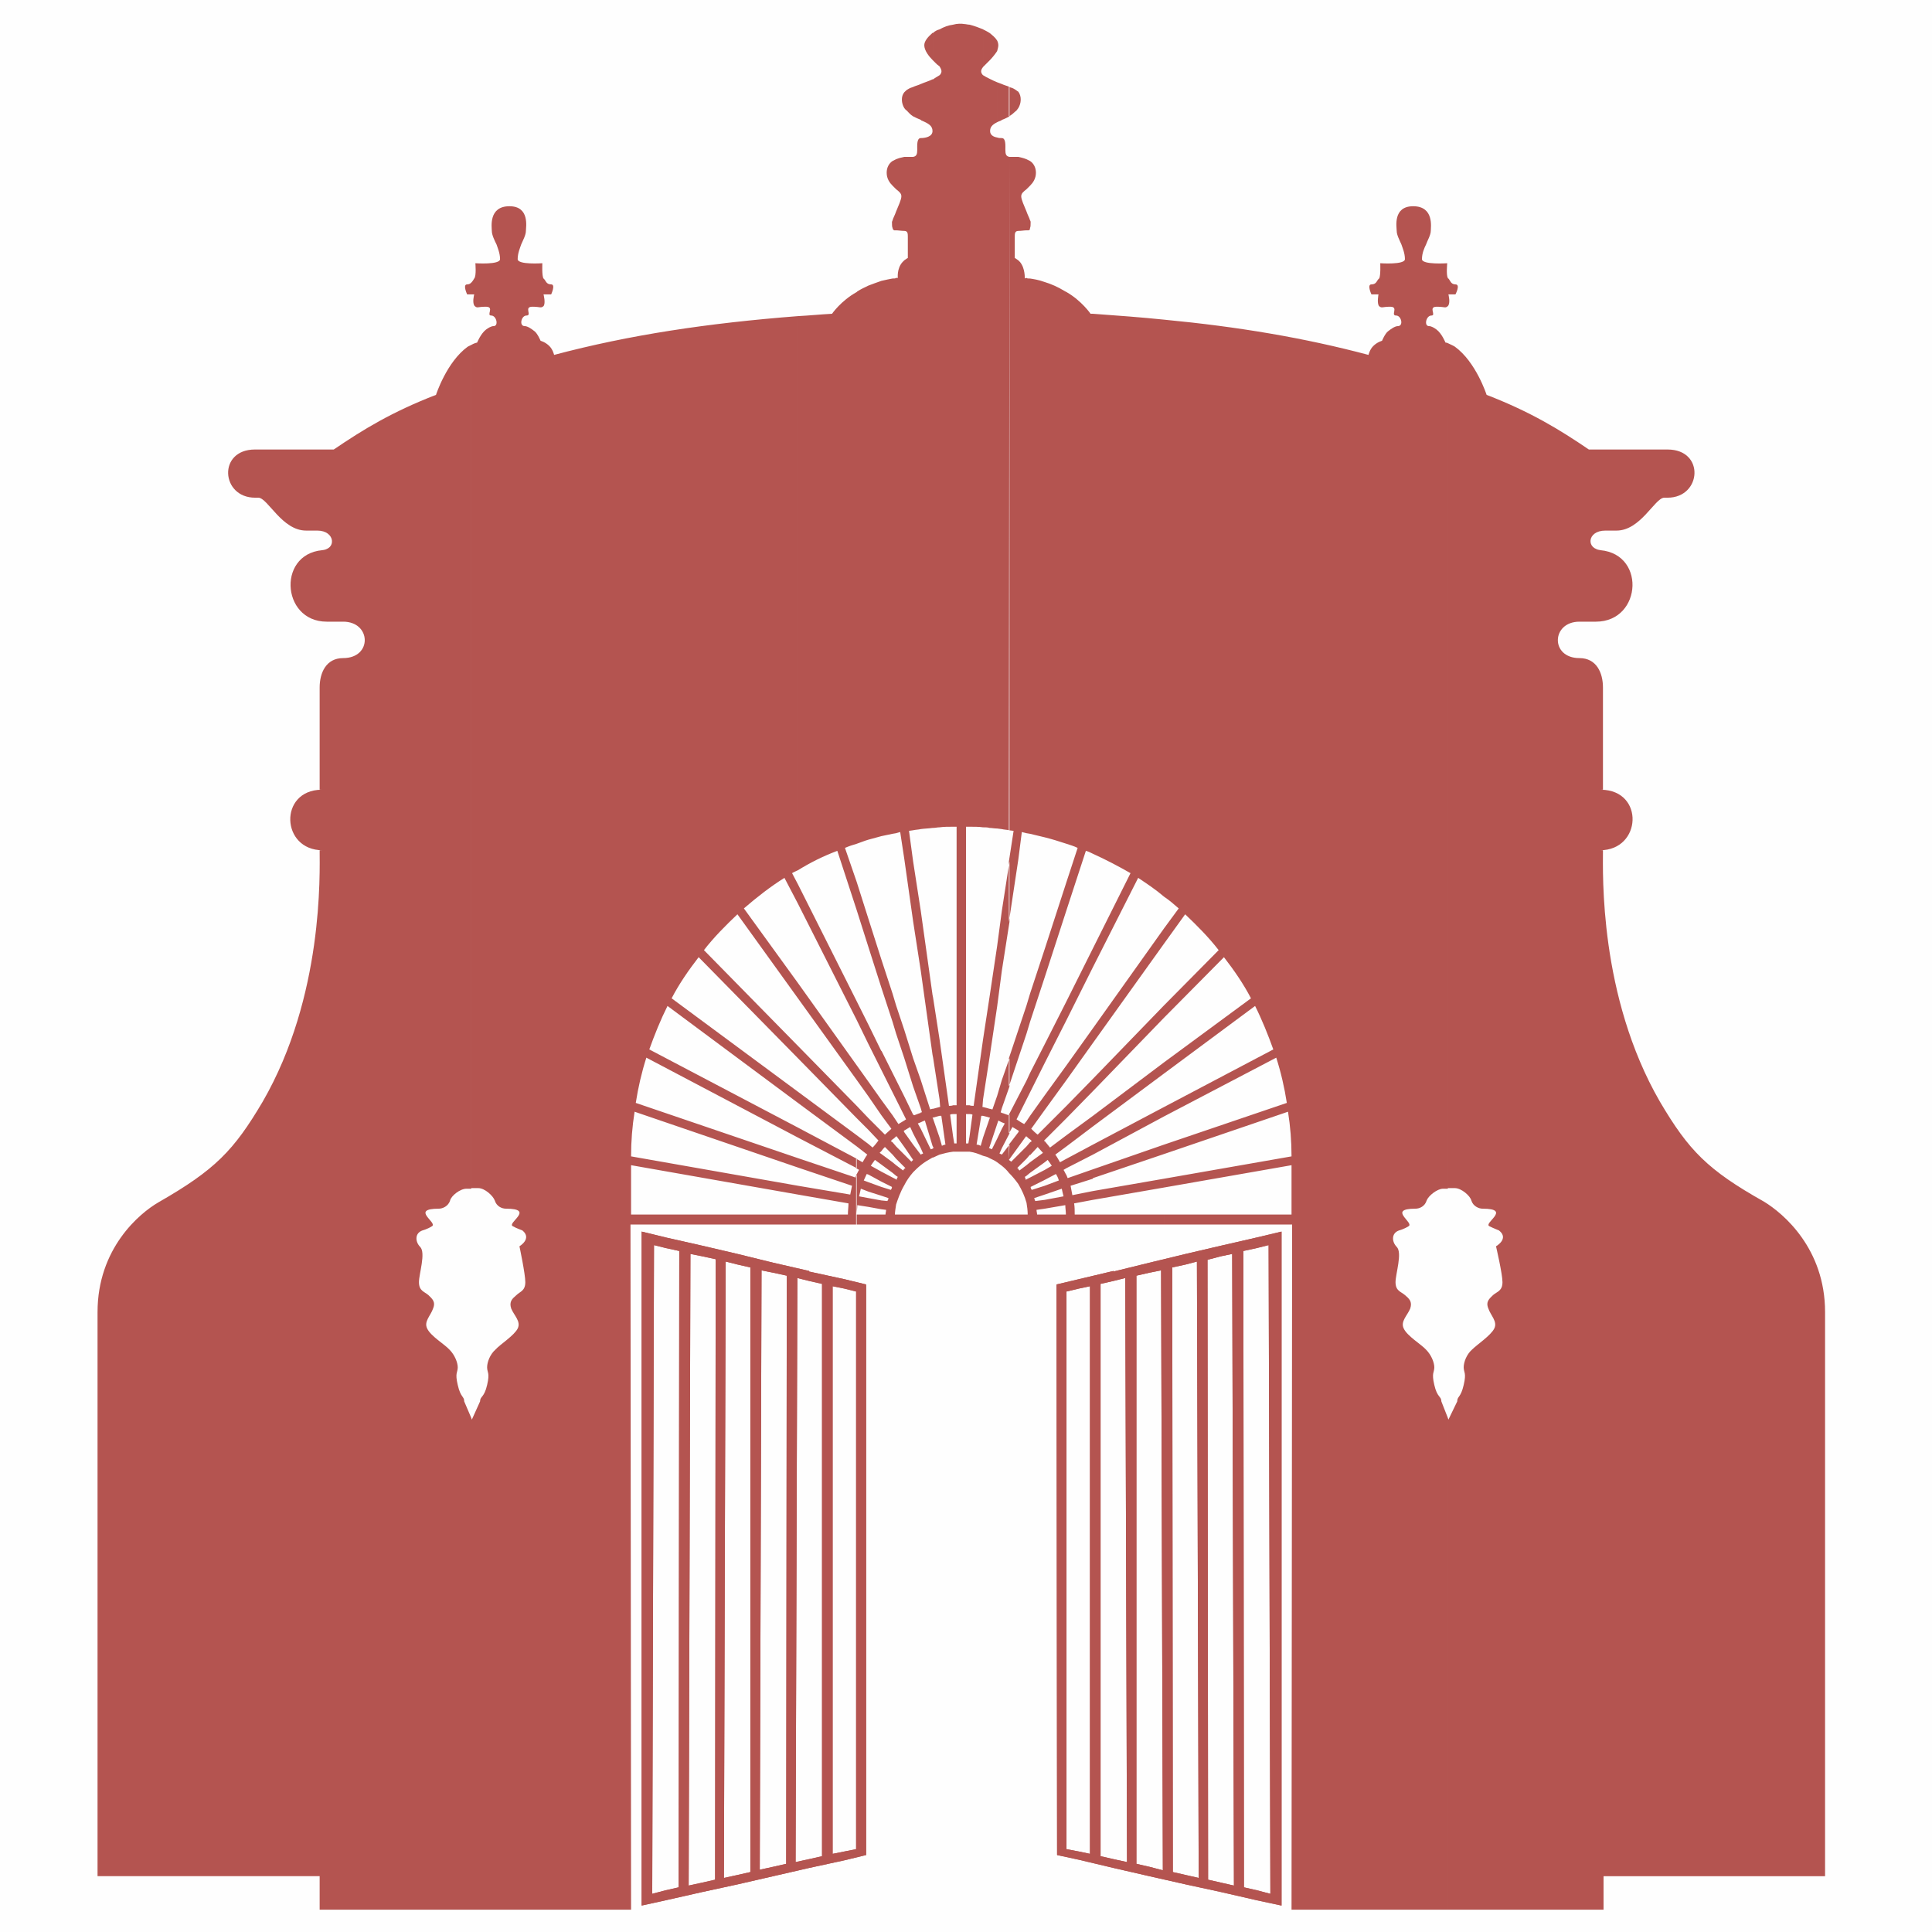 <?xml version="1.0" encoding="UTF-8"?>
<!DOCTYPE svg PUBLIC "-//W3C//DTD SVG 1.1//EN" "http://www.w3.org/Graphics/SVG/1.1/DTD/svg11.dtd">
<!-- Creator: CorelDRAW 2018 (64 Bit) -->
<svg xmlns="http://www.w3.org/2000/svg" xml:space="preserve" width="200px" height="200px" version="1.1" style="shape-rendering:geometricPrecision; text-rendering:geometricPrecision; image-rendering:optimizeQuality; fill-rule:evenodd; clip-rule:evenodd"
viewBox="0 0 32.88 32.88"
 xmlns:xlink="http://www.w3.org/1999/xlink">
 <defs>
  <style type="text/css">
   <![CDATA[
    .fil0 {fill:#FEFEFE}
    .fil1 {fill:#B45450}
   ]]>
  </style>
 </defs>
 <g id="Capa_x0020_1">
  <rect class="fil0" width="32.88" height="32.88"/>
  <g id="_2354932911856">
   <g>
    <path id="XMLID_282_" class="fil1" d="M24.64 32.5l0 -8.37 0.01 0.03 0.15 -0.31c0,-0.09 0.06,-0.06 0.11,-0.28 0.05,-0.21 0,-0.21 0,-0.3 0,-0.09 0.05,-0.22 0.14,-0.3 0.09,-0.09 0.32,-0.24 0.38,-0.36 0.06,-0.12 -0.06,-0.22 -0.1,-0.34 -0.05,-0.12 0.02,-0.17 0.08,-0.23 0.07,-0.06 0.16,-0.07 0.16,-0.22 0,-0.14 -0.11,-0.61 -0.11,-0.61 0,0 0.23,-0.13 0.05,-0.27 0,0 -0.1,-0.04 -0.16,-0.07 -0.12,-0.05 0.39,-0.3 -0.12,-0.3 -0.06,0 -0.16,-0.04 -0.19,-0.14 -0.02,-0.08 -0.17,-0.21 -0.28,-0.21l-0.12 0 0 -14.38c0.04,0.02 0.09,0.04 0.12,0.06 0.36,0.26 0.54,0.82 0.54,0.82 0.75,0.29 1.24,0.59 1.74,0.93l1.34 0c0.64,0 0.58,0.82 0,0.82l-0.06 0c0.06,0 0.03,0 0,0 0,0 0,0 0,0 -0.13,0 -0.06,0 0,0 -0.16,0.01 -0.4,0.56 -0.81,0.56l-0.06 0 -0.02 0 -0.11 0c-0.32,0 -0.33,0.33 -0.06,0.33l-0.1 0c0.86,0 0.8,1.22 0,1.22l-0.28 0c-0.48,0 -0.5,0.62 0,0.62 0.29,0 0.4,0.25 0.4,0.5l0 1.74 -0.03 0c0.74,0.01 0.69,1.03 -0.02,1.03l0.05 0c0,0.39 -0.07,2.48 0.97,4.28 0.49,0.83 0.81,1.16 1.77,1.7 0.33,0.2 1.04,0.8 1.04,1.88l0 9.6 -3.77 0 0 0.57 -2.65 0 0 0zm0 -27.29l0 -0.48c0,0 0,0.01 0.01,0.01 0.03,0.03 0.04,0.1 0.12,0.1 0.09,0 0,0.17 0,0.17l-0.12 0c0,0 0.04,0.15 -0.01,0.2l0 0zm0 -0.48l0 0.48 0 0c-0.05,0.04 -0.04,0.01 -0.19,0.01 -0.15,0 0,0.15 -0.09,0.15 -0.09,0 -0.13,0.18 -0.04,0.18 0.04,0 0.09,0.03 0.13,0.06 0.09,0.07 0.15,0.22 0.15,0.22 0,0 0.02,0 0.04,0.01l0 14.39 -0.08 0c-0.1,0 -0.25,0.12 -0.28,0.2 -0.03,0.1 -0.12,0.14 -0.19,0.14 -0.49,0 -0.01,0.24 -0.12,0.3 -0.08,0.05 -0.16,0.07 -0.16,0.07 -0.14,0.05 -0.12,0.2 -0.04,0.28 0.1,0.1 -0.02,0.46 -0.02,0.6 0,0.15 0.09,0.16 0.16,0.22 0.07,0.06 0.13,0.11 0.09,0.23 -0.05,0.12 -0.17,0.22 -0.11,0.34 0.06,0.13 0.3,0.27 0.38,0.36 0.09,0.09 0.14,0.22 0.14,0.3 0,0.09 -0.05,0.09 0,0.3 0.05,0.22 0.12,0.19 0.12,0.28l0.11 0.28 0 8.37 -2.66 0 0.01 -11.66 -2.18 0 0 -0.17 2.17 0 0 -0.84 -2.17 0.38 0 -0.15 2.17 -0.38 0 0c0,-0.26 -0.02,-0.51 -0.06,-0.76l-2.11 0.72 0 -0.16 2.09 -0.71c-0.04,-0.26 -0.1,-0.52 -0.18,-0.77l-1.91 1 0 -0.16 1.86 -0.98c-0.09,-0.25 -0.19,-0.5 -0.31,-0.74l-1.55 1.15 0 -0.19 1.48 -1.09c-0.13,-0.25 -0.29,-0.48 -0.46,-0.7l-1.02 1.03 0 -0.21 0.93 -0.94c-0.17,-0.22 -0.37,-0.42 -0.57,-0.61l-0.36 0.5 0 -0.26 0.25 -0.34c-0.08,-0.07 -0.16,-0.14 -0.25,-0.2l0 -9.82c1.26,0.12 2.39,0.31 3.48,0.6 0,0 0.02,-0.09 0.08,-0.15 0.07,-0.07 0.15,-0.09 0.15,-0.09 0,0 0.05,-0.12 0.1,-0.16 0.05,-0.04 0.12,-0.09 0.17,-0.09 0.1,0 0.06,-0.18 -0.03,-0.18 -0.1,0 0.05,-0.15 -0.1,-0.15 -0.14,0 -0.14,0.03 -0.19,-0.01 -0.04,-0.05 -0.01,-0.2 -0.01,-0.2l-0.12 0c0,0 -0.08,-0.17 0,-0.17 0.09,0 0.09,-0.07 0.13,-0.1 0.03,-0.04 0.02,-0.26 0.02,-0.26 0,0 0.42,0.03 0.42,-0.07 0,-0.1 -0.04,-0.19 -0.06,-0.25 -0.03,-0.07 -0.08,-0.16 -0.08,-0.23 0,-0.06 -0.07,-0.42 0.28,-0.42 0.36,0 0.3,0.36 0.3,0.42 0,0.07 -0.06,0.17 -0.08,0.23 -0.03,0.06 -0.07,0.15 -0.07,0.25 0,0.1 0.43,0.07 0.43,0.07 0,0 -0.02,0.2 0.01,0.25l0 0zm-4.83 0.71l0 9.82c-0.14,-0.12 -0.29,-0.22 -0.44,-0.32l-0.77 1.52 0 -0.32 0.64 -1.28c-0.21,-0.12 -0.42,-0.23 -0.64,-0.33l0 -9.19c0.42,0.03 0.82,0.06 1.21,0.1l0 0zm0 10.36l-1.21 1.7 0 0.25 1.21 -1.69 0 -0.26zm0 1.31l0 0.21 -1.21 1.25 0 -0.21 1.21 -1.25zm0 0.97l-1.21 0.91 0 0.18 1.21 -0.9 0 -0.19zm0 0.76l0 0.16 -1.21 0.65 0 -0.17 1.21 -0.64zm0 0.64l-1.21 0.42 0 0.15 1.21 -0.41 0 -0.16zm0 0.58l0 0.15 -1.21 0.21 0 -0.15 1.21 -0.21zm0 0.78l-1.21 0 0 -0.17 1.21 0 0 0.17zm-1.21 -15.5l0 9.19c-0.04,-0.02 -0.08,-0.04 -0.12,-0.05l-0.33 1.01 0 -0.48 0.19 -0.58c-0.06,-0.03 -0.13,-0.05 -0.19,-0.07l0 -9.39c0.26,0.15 0.41,0.37 0.41,0.37l0.04 0zm0 10.8l0 0.32 -0.45 0.9 0 -0.32 0.45 -0.9zm0 1.36l0 0.25 -0.45 0.63 0 -0.25 0.45 -0.63zm0 0.86l-0.45 0.46 0 0.21 0.45 -0.46 0 -0.21zm0 0.63l0 0.18 -0.45 0.34 0 -0.19 0.45 -0.33zm0 0.49l-0.45 0.24 0 0.16 0.45 -0.23 0 -0.17zm0 0.42l0 0.16 -0.38 0.12c0.01,0.05 0.02,0.1 0.03,0.16l0.35 -0.07 0 0.15 -0.32 0.06c0.01,0.06 0.01,0.12 0.01,0.19l0.31 0 0 0.17 -0.45 0 0 -0.84c0.01,0.02 0.01,0.03 0.02,0.05l0.43 -0.15zm-0.45 -14.93l0 9.39c-0.12,-0.04 -0.25,-0.08 -0.37,-0.11l0 -9.45c0.1,0.03 0.22,0.08 0.35,0.16l0.02 0.01zm0 10.04l0 0.48 -0.37 1.14 0 -0.48 0.37 -1.14zm0 2.03l0 0.32 -0.37 0.73 0 -0.32 0.37 -0.73zm0 1.09l0 0.25 -0.37 0.51 0 -0.25 0.37 -0.51zm0 0.69l-0.37 0.37 0 0.21 0.37 -0.37 0 -0.21zm0 0.5l0 0.19 -0.19 0.14c0.03,0.04 0.05,0.08 0.08,0.13l0.11 -0.06 0 0.16 -0.05 0.03c0.02,0.03 0.03,0.06 0.05,0.09l0 0.84 -0.37 0 0 -0.17 0.36 0c0,-0.06 -0.01,-0.11 -0.01,-0.16l-0.35 0.06 0 -0.15 0.32 -0.06c-0.01,-0.04 -0.02,-0.08 -0.03,-0.13l-0.29 0.1 0 -0.15 0.24 -0.09c-0.01,-0.04 -0.03,-0.08 -0.05,-0.11l-0.19 0.1 0 -0.17 0.12 -0.07c-0.02,-0.03 -0.04,-0.06 -0.07,-0.1l-0.05 0.04 0 -0.36c0.03,0.04 0.06,0.07 0.09,0.11l0.28 -0.21zm-0.37 -14.52l0 9.45c-0.08,-0.02 -0.17,-0.04 -0.25,-0.06l0 -9.45c0.06,0.01 0.14,0.02 0.25,0.06l0 0zm0 11.35l0 0.48 -0.25 0.76 0 -0.48 0.25 -0.76zm0 1.62l0 0.32 -0.25 0.5 0 -0.33 0.25 -0.49zm0 0.87l0 0.25 -0.23 0.32c0.04,0.04 0.07,0.07 0.11,0.1l0.12 -0.12 0 0.21 -0.01 0.01 0.01 0.02 0 0.35 -0.25 0.18 0 -0.18 0.22 -0.16c-0.03,-0.03 -0.06,-0.07 -0.09,-0.1l-0.13 0.14 0 -0.22 0.03 -0.02 -0.03 -0.03 0 -0.4 0.25 -0.35zm0 1.27l-0.25 0.13 0 0.8 0.25 0 0 -0.17 -0.13 0c0,-0.03 -0.01,-0.05 -0.01,-0.08l0.14 -0.02 0 -0.15 -0.16 0.02c-0.01,-0.01 -0.01,-0.03 -0.02,-0.05l0.18 -0.06 0 -0.15 -0.22 0.07c-0.01,-0.01 -0.02,-0.03 -0.02,-0.05l0.24 -0.12 0 -0.17 0 0zm-0.25 -16.03l0 -0.13c0.01,0.01 0.01,0.03 0.01,0.03 0,0.04 0,0.08 -0.01,0.1l0 0zm0 -0.72l0 -0.42c0.06,0.04 0.1,0.11 0.1,0.2 0,0.1 -0.05,0.17 -0.1,0.22l0 0zm0 -0.42l0 0.42c-0.02,0.02 -0.04,0.04 -0.06,0.06l0 -0.51c0.02,0.01 0.04,0.02 0.06,0.03l0 0zm0 1.01l0 0.13c0,0.03 -0.01,0.04 -0.03,0.04 -0.01,0 -0.02,0 -0.03,0l0 -0.32c0.02,0.06 0.05,0.11 0.06,0.15l0 0zm0 0.99l0 9.45 -0.06 -0.01 0 -9.45c0.01,0.01 0.03,0.01 0.06,0.01l0 0zm0 12.17l0 0.48 -0.06 0.2 0 -0.48 0.06 -0.2zm0 1.35l0 0.33 -0.06 0.12 0 -0.32 0.06 -0.13zm0 0.73l0 0.4c-0.02,-0.01 -0.04,-0.03 -0.06,-0.05l0 -0.26 0.06 -0.09zm0 0.45l0 0.21 -0.06 0.07 0 -0.21 0.06 -0.07zm0 0.34l0 0.18 -0.06 0.05 0 -0.18 0.06 -0.05zm0 0.26l0 0.8 -0.06 0 0 -0.17 0.02 0c0,-0.07 -0.01,-0.14 -0.02,-0.2l0 -0.4 0.06 -0.03zm-0.06 -17.33l0 0.51c-0.05,0.04 -0.09,0.07 -0.09,0.12 0,0.06 0.05,0.16 0.09,0.26l0 0.32c-0.04,0 -0.09,0.01 -0.14,0.01l0 -1.26c0.05,0.01 0.09,0.02 0.14,0.04l0 0zm0 2.02l0 9.45c-0.03,-0.01 -0.05,-0.01 -0.08,-0.02l-0.06 0.47 0 -10.2c0.01,0.01 0.02,0.02 0.03,0.03 0.09,0.11 0.08,0.28 0.08,0.28 0,0 0.01,-0.01 0.03,-0.01l0 0zm0 12.38l0 0.48 -0.14 0.42 0 -0.48 0.14 -0.42zm0 1.28l0 0.32 -0.14 0.28 0 -0.33 0.14 -0.27zm0 0.69l0 0.26 -0.01 0 -0.13 0.18 0 -0.25 0.01 -0.02 -0.01 -0.01 0 -0.17c0.03,0.02 0.06,0.04 0.1,0.06l0.04 -0.05zm0 0.43l-0.14 0.14 0 0.21 0.14 -0.14 0 -0.21zm0 0.32l0 0.18 -0.03 0.02c0.01,0.01 0.01,0.03 0.02,0.05l0.01 -0.01 0 0.4c-0.03,-0.11 -0.08,-0.22 -0.14,-0.32l0 -0.26c0,0.01 0.01,0.02 0.02,0.03l0.12 -0.09zm0 1.01l-0.14 0 0 -0.17 0.14 0 0 0.17zm-0.14 -19l0 -0.28c0.06,0.08 0.05,0.2 0,0.28l0 0zm0 -0.28l0 0.28c-0.01,0.01 -0.02,0.03 -0.03,0.04 -0.04,0.03 -0.07,0.07 -0.13,0.1l0 -0.5c0.04,0.01 0.07,0.02 0.1,0.04 0.02,0.01 0.04,0.03 0.06,0.04l0 0zm0 1.11l0 1.26c-0.06,0 -0.06,0.05 -0.06,0.1l0 0.36c0,0 0.02,0.01 0.06,0.04l0 10.2 -0.16 1.06 0 -1.03 0.08 -0.52 -0.08 -0.01 0.01 -11.46 0 0c0.05,0 0.1,0 0.15,0l0 0zm0 14.86l0 0.48 -0.16 0.48 0 -0.48 0.16 -0.48zm0 1.13l0 0.33 -0.03 0.06 0.03 0.02 0 0.17c-0.03,-0.02 -0.07,-0.04 -0.1,-0.06l-0.06 0.11 0 -0.32 0.16 -0.31zm0 0.61l-0.16 0.21 0 0.26 0.16 -0.22 0 -0.25zm0 0.38l0 0.21 -0.02 0.02c0.01,0 0.01,0 0.02,0.01l0 0.26c-0.05,-0.07 -0.1,-0.13 -0.16,-0.19l0 -0.22 0.04 0.03 0.12 -0.12zm0 1.19l-0.15 0 0 -0.17 0.15 0 0 0.17zm-0.15 -19.36l0 0.5c-0.04,0.02 -0.07,0.04 -0.13,0.06l0 -0.61c0.04,0.02 0.09,0.03 0.13,0.05l0 0zm0 1.19l0 11.46c-0.05,-0.01 -0.09,-0.01 -0.13,-0.02l0 -11.76c0.07,0 0.06,0.13 0.06,0.2 0,0.07 0.01,0.11 0.07,0.12l0 0zm0 11.99l0 1.03 -0.13 0.83 0 -1.02 0.13 -0.84zm0 3.35l0 0.48 -0.13 0.37 0 -0.48 0.13 -0.37zm0 0.96l0 0.32 -0.13 0.25 0 -0.33 0.05 -0.09 -0.05 -0.02 0 -0.16c0.04,0.01 0.08,0.03 0.12,0.04l0.01 -0.01zm0 0.51l-0.13 0.17 0 0 0 0.19c0.05,0.04 0.09,0.08 0.12,0.12l0 -0.22 0 0 0 0 0.01 -0.26zm0 1.36l-0.13 0 0 -0.17 0.13 0 0 0.17zm-0.13 -19.41l0 0.61 -0.01 0.01c-0.03,0.01 -0.05,0.02 -0.07,0.03l0 -0.68c0.03,0.01 0.05,0.02 0.08,0.03l0 0zm0 0.92l0 11.76 -0.08 -0.01 0 -11.76c0.03,0.01 0.05,0.01 0.08,0.01l0 0zm0 13.15l0 1.02 -0.08 0.61 0 -1.03 0.08 -0.6zm0 2.88l0 0.48 -0.02 0.07 0.02 0.01 0 0.16c-0.02,-0.01 -0.04,-0.02 -0.06,-0.03l-0.02 0.06 0 -0.48 0.08 -0.27zm0 0.83l0 0.33 -0.04 0.09c0.01,0.01 0.03,0.01 0.04,0.02l0 0.19c-0.03,-0.02 -0.05,-0.04 -0.08,-0.06l0 -0.4 0.08 -0.17zm0 1.63l-0.08 0 0 -0.17 0.08 0 0 0.17zm-0.08 -19.97l0 -0.18c0.01,0.02 0.02,0.05 0.02,0.08 0,0.03 -0.01,0.06 -0.02,0.1l0 0zm0 -0.18l0 0.18c-0.04,0.06 -0.09,0.12 -0.13,0.16l0 -0.47c0.05,0.04 0.1,0.08 0.13,0.13l0 0zm0 0.71l0 0.68c-0.08,0.04 -0.12,0.08 -0.12,0.15 0,0.07 0.06,0.1 0.12,0.11l0 11.76c-0.05,0 -0.09,-0.01 -0.13,-0.01l0 -12.75c0.04,0.02 0.08,0.04 0.13,0.06l0 0zm0 14.7l0 1.03 -0.13 0.87 0 -1.03 0.13 -0.87zm0 2.55l0 0.48 -0.13 0.39 0 -0.48 0.01 -0.02 -0.01 0 0 -0.15c0.02,0 0.03,0.01 0.05,0.01l0.08 -0.23zm0 0.73l-0.09 0.18c-0.01,-0.01 -0.03,-0.01 -0.04,-0.02l0 0.17c0.04,0.02 0.09,0.04 0.13,0.07l0 -0.4zm0 1.46l-0.13 0 0 -0.17 0.13 0 0 0.17zm-0.13 -20.28l0 0.47 -0.04 0.04c-0.02,0.02 -0.04,0.04 -0.07,0.07l0 -0.64c0.04,0.02 0.08,0.04 0.11,0.06l0 0zm0 0.78l0 12.75c-0.03,-0.01 -0.07,-0.01 -0.11,-0.01l0 -12.8c0.03,0.02 0.07,0.04 0.11,0.06l0 0zm0 15.63l0 1.03 -0.11 0.71 0 -1.02 0.11 -0.72zm0 1.9l0 0.15c-0.03,-0.01 -0.07,-0.02 -0.11,-0.03l0 -0.15c0.04,0.01 0.08,0.02 0.11,0.03l0 0zm0 0.17l0 0.48 -0.01 0.02c0,0 0,0 0.01,0l0 0 0 0.17c-0.03,-0.02 -0.07,-0.03 -0.11,-0.04l0 -0.31 0.11 -0.32zm0 1.8l-0.11 0 0 -0.17 0.11 0 0 0.17zm-0.11 -20.34l0 0.64c-0.03,0.04 -0.05,0.08 -0.01,0.13l0.01 0.01 0 12.8c-0.07,-0.01 -0.15,-0.01 -0.23,-0.01l0 -13.65c0.08,0.02 0.16,0.05 0.23,0.08l0 0zm0 17.19l0 1.02 -0.01 0.13 0.01 0 0 0.15c-0.01,0 -0.02,0 -0.03,0l-0.08 0.49c0.03,0 0.05,0.01 0.07,0.02l0.04 -0.14 0 0.31c-0.07,-0.03 -0.15,-0.06 -0.23,-0.07l0 -0.26 0.05 -0.37c-0.02,-0.01 -0.04,-0.01 -0.05,-0.01l0 -0.15c0.02,0.01 0.05,0.01 0.07,0.01l0.16 -1.13zm0 3.15l-0.23 0 0 -0.17 0.23 0 0 0.17zm-0.23 -20.42l0 13.65 -0.06 0 0 4.74c0.02,0 0.04,0 0.06,0l0 0.15 -0.06 0 0 0.5c0.01,0 0.02,0 0.04,0l0.02 -0.12 0 0.26c-0.05,0 -0.1,0 -0.14,0 -0.05,0 -0.09,0 -0.14,0l0 -0.26 0.02 0.12c0.02,0 0.03,0 0.04,0l0 -0.5 -0.06 0 0 -0.15c0.02,0 0.04,0 0.06,0l0 -4.74 -0.06 0 0 -13.65c0.07,-0.02 0.14,-0.02 0.2,-0.01l0 0c0.02,0 0.05,0.01 0.08,0.01l0 0zm0 20.42l-0.28 0 0 -0.17 0.28 0 0 0.17zm-0.28 -20.42l0 13.65c-0.08,0 -0.16,0 -0.23,0.01l0 -12.8 0.01 -0.01c0.04,-0.05 0.02,-0.09 -0.01,-0.14l0 -0.63c0.07,-0.04 0.15,-0.07 0.23,-0.08l0 0zm0 18.39l0 0.15c-0.01,0 -0.03,0 -0.05,0.01l0.05 0.37 0 0.26c-0.08,0.01 -0.16,0.03 -0.23,0.05l0 -0.29 0.04 0.14c0.02,-0.01 0.04,-0.02 0.06,-0.02l-0.07 -0.49c-0.01,0 -0.02,0 -0.03,0l0 -0.15 0.01 0 -0.01 -0.13 0 -1.02 0.16 1.13c0.02,0 0.05,0 0.07,-0.01l0 0zm0 2.03l-0.23 0 0 -0.17 0.23 0 0 0.17zm-0.23 -20.34l0 0.63c-0.03,-0.02 -0.05,-0.04 -0.07,-0.06l-0.04 -0.04 0 -0.47c0.03,-0.03 0.07,-0.05 0.11,-0.06l0 0zm0 0.78l0 12.8c-0.04,0 -0.07,0.01 -0.11,0.01l0 -12.74c0.04,-0.03 0.08,-0.05 0.11,-0.07l0 0zm0 16.41l0 1.02 -0.11 -0.71 0 -1.02 0.11 0.71zm0 1.15l0 0.15c-0.04,0.01 -0.07,0.02 -0.11,0.03l0 -0.15c0.04,-0.01 0.07,-0.02 0.11,-0.03l0 0zm0 0.52l0 0.29c-0.04,0.02 -0.07,0.03 -0.11,0.05l0 -0.16 0 0c0.01,0 0.01,0 0.01,0l-0.01 -0.02 0 -0.48 0.11 0.32zm0 1.48l-0.11 0 0 -0.17 0.11 0 0 0.17zm-0.11 -20.28l0 0.47 -0.01 -0.01 0 -0.46 0.01 0zm0 0.79l0 12.74 -0.01 0 0 -12.74 0.01 0zm0 15.63l0 1.02 -0.01 -0.05 0 -1.02 0.01 0.05zm0 1.89l0 0.15 -0.01 0 0.01 0.02 0 0.48 -0.01 -0.02 0 -0.63 0.01 0zm0 0.67l0 0.16 -0.01 0 0 -0.15 0.01 -0.01zm0 1.3l-0.01 0 0 -0.17 0.01 0 0 0.17zm-0.01 -20.28l0 0.46c-0.06,-0.06 -0.14,-0.16 -0.14,-0.25 0,-0.07 0.06,-0.14 0.14,-0.21l0 0zm0 0.79l0 12.74c-0.06,0.01 -0.13,0.01 -0.2,0.02l0 -11.76 0 0c0.07,0 0.2,-0.02 0.2,-0.12 0,-0.09 -0.07,-0.13 -0.19,-0.18l-0.01 -0.01 0 -0.61c0.07,-0.03 0.14,-0.05 0.2,-0.08l0 0zm0 15.58l0 1.02 -0.2 -1.43 0 -1.02 0.2 1.43zm0 1.94l0 0.63 -0.13 -0.43c-0.03,0.01 -0.05,0.02 -0.07,0.03l0 -0.17 0.02 0 -0.02 -0.07 0 -0.48 0.16 0.5 0.04 -0.01zm0 0.68l-0.03 0.01 -0.17 -0.35 0 0.33 0.04 0.09c-0.01,0.01 -0.03,0.01 -0.04,0.02l0 0.18c0.06,-0.05 0.13,-0.09 0.2,-0.13l0 -0.15zm0 1.29l-0.2 0 0 -0.17 0.2 0 0 0.17zm-0.2 -19.41l0 0.61c-0.05,-0.02 -0.09,-0.04 -0.13,-0.06l0 -0.5c0.04,-0.02 0.09,-0.03 0.13,-0.05l0 0zm0 0.92l0 11.76c-0.04,0.01 -0.09,0.01 -0.13,0.02l0 -11.46c0.06,-0.01 0.07,-0.05 0.07,-0.12 0,-0.07 -0.01,-0.2 0.06,-0.2l0 0zm0 13.15l0 1.02 -0.13 -0.84 0 -1.02 0.13 0.84zm0 2.88l0 0.48 -0.13 -0.37 0 -0.48 0.13 0.37zm0 0.56l0 0.16 -0.05 0.02 0.05 0.09 0 0.33 -0.13 -0.25 0 -0.32 0.02 0.01c0.03,-0.01 0.07,-0.03 0.11,-0.04l0 0zm0 0.71l0 0 -0.13 -0.17 0 0.26 0.01 0 -0.01 0 0 0.21c0.04,-0.04 0.08,-0.08 0.13,-0.12l0 -0.18zm0 1.19l-0.13 0 0 -0.17 0.13 0 0 0.17zm-0.13 -19.36l0 0.5c-0.05,-0.03 -0.08,-0.07 -0.11,-0.1 -0.02,-0.01 -0.03,-0.03 -0.04,-0.04l0 -0.27c0.02,-0.02 0.04,-0.04 0.06,-0.05 0.03,-0.02 0.06,-0.03 0.09,-0.04l0 0zm0 1.19l0 11.46 -0.07 0.01 0.07 0.52 0 1.02 -0.15 -1.06 0 -10.19c0.04,-0.03 0.06,-0.04 0.06,-0.04l0 -0.36c0,-0.05 0,-0.1 -0.06,-0.1l0 -1.26c0.05,0 0.1,0 0.15,0l0 0zm0 15.34l0 0.48 -0.15 -0.48 0 -0.48 0.15 0.48zm0 0.96l0 0.32 -0.05 -0.11c-0.03,0.02 -0.07,0.04 -0.1,0.06l0 -0.17 0.03 -0.02 -0.03 -0.06 0 -0.33 0.15 0.31zm0 0.51l-0.15 -0.21 0 0.25 0.15 0.22 0 -0.26zm0 0.26l0 0.21c-0.06,0.07 -0.11,0.14 -0.15,0.22l0 -0.28c0.01,0 0.01,-0.01 0.02,-0.01l-0.02 -0.02 0 -0.21 0.12 0.12 0.03 -0.03zm0 1.1l-0.15 0 0 -0.17 0.15 0 0 0.17zm-0.15 -19.27l0 0.27c-0.05,-0.08 -0.06,-0.2 0,-0.27l0 0zm0 1.1l0 1.26c-0.05,0 -0.1,-0.01 -0.14,-0.01l0 -0.32c0.04,-0.1 0.09,-0.2 0.09,-0.26 0,-0.05 -0.04,-0.08 -0.09,-0.12l0 -0.51c0.05,-0.02 0.09,-0.03 0.14,-0.04l0 0zm0 1.76l0 10.19 -0.07 -0.46 -0.07 0.02 0 -9.45c0.02,0 0.03,0 0.03,0 0,0 -0.02,-0.16 0.08,-0.27 0.01,-0.01 0.02,-0.02 0.03,-0.03l0 0zm0 13.1l0 0.48 -0.14 -0.42 0 -0.48 0.14 0.42zm0 1.13l0 0.33 -0.14 -0.28 0 -0.33 0.14 0.28zm0 0.41l0 0.17 -0.01 0.01 0.01 0.02 0 0.25 -0.13 -0.18 -0.01 0 0 -0.27 0.04 0.06c0.03,-0.02 0.07,-0.04 0.1,-0.06l0 0zm0 0.58l-0.14 -0.14 0 0.21 0.14 0.14 0 -0.21zm0 0.24l0 0.28c-0.07,0.12 -0.11,0.24 -0.14,0.33l0 -0.43 0.01 0.01c0,-0.02 0.01,-0.04 0.02,-0.05l-0.03 -0.02 0 -0.18 0.12 0.09c0.01,-0.01 0.01,-0.02 0.02,-0.03l0 0zm0 0.95l-0.14 0 0 -0.17 0.14 0 0 0.17zm-0.14 -18.13l0 0.51c-0.02,-0.02 -0.04,-0.04 -0.06,-0.06l0 -0.42c0.02,-0.01 0.04,-0.02 0.06,-0.03l0 0zm0 0.89l0 0.32c-0.01,0 -0.02,0 -0.03,0 -0.01,0 -0.03,-0.02 -0.03,-0.04l0 -0.13c0.01,-0.04 0.04,-0.09 0.06,-0.15l0 0zm0 1.13l0 9.45 -0.06 0.01 0 -9.45c0.03,0 0.05,0 0.06,-0.01l0 0zm0 12.38l0 0.48 -0.06 -0.2 0 -0.48 0.06 0.2zm0 1.27l0 0.33 -0.06 -0.12 0 -0.33 0.06 0.12zm0 0.69l0 0.27c-0.02,0.02 -0.04,0.04 -0.06,0.05l0 -0.41 0.06 0.09zm0 0.44l0 0.21 -0.06 -0.07 0 -0.21 0.06 0.07zm0 0.32l0 0.18 -0.06 -0.05 0 -0.18 0.06 0.05zm0 0.24l0 0.43c-0.01,0.07 -0.02,0.13 -0.02,0.17l0.02 0 0 0.17 -0.06 0 0 -0.8 0.06 0.03zm-0.06 -17.33l0 0.42c-0.05,-0.05 -0.1,-0.12 -0.1,-0.22 0,-0.09 0.04,-0.16 0.1,-0.2l0 0zm0 1.01l0 0.13c-0.01,-0.02 -0.01,-0.06 -0.01,-0.1 0,0 0,-0.01 0.01,-0.03l0 0zm0 0.99l0 9.45c-0.06,0.01 -0.13,0.03 -0.19,0.04l0 -9.45c0.08,-0.02 0.14,-0.03 0.19,-0.04l0 0zm0 12.17l0 0.48 -0.19 -0.58 0 -0.48 0.19 0.58zm0 1.35l0 0.33 -0.19 -0.38 0 -0.33 0.19 0.38zm0 0.72l0 0.41 -0.03 0.03 0.03 0.02 0 0.21 -0.13 -0.13c-0.02,0.02 -0.04,0.04 -0.06,0.07l0 -0.34 0.06 0.06c0.03,-0.03 0.07,-0.06 0.11,-0.1l-0.17 -0.23 0 -0.26 0.19 0.26zm0 0.8l-0.19 -0.14 0 0.18 0.19 0.14 0 -0.18zm0 0.26l0 0.8 -0.19 0 0 -0.17 0.07 0c0,-0.03 0.01,-0.05 0.01,-0.08l-0.08 -0.01 0 -0.15 0.1 0.01c0.01,-0.01 0.02,-0.03 0.02,-0.05l-0.12 -0.04 0 -0.15 0.16 0.05c0.01,-0.01 0.02,-0.03 0.02,-0.05l-0.18 -0.09 0 -0.17 0.19 0.1zm-0.19 -15.26l0 9.45c-0.07,0.02 -0.15,0.04 -0.22,0.06l0 -9.43c0.08,-0.03 0.16,-0.06 0.22,-0.08l0 0zm0 11.55l0 0.48 -0.22 -0.69 0 -0.48 0.22 0.69zm0 1.56l0 0.32 -0.22 -0.44 0 -0.33 0.22 0.45zm0 0.83l0 0.26 -0.22 -0.32 0 -0.25 0.22 0.31zm0 0.53l0 0.34c-0.01,0.01 -0.02,0.02 -0.03,0.03l0.03 0.02 0 0.18 -0.11 -0.08c-0.03,0.04 -0.05,0.07 -0.07,0.1l0.18 0.1 0 0.17 -0.22 -0.12 0 -0.52 0.07 0.06c0.04,-0.04 0.07,-0.08 0.1,-0.12l-0.17 -0.18 0 -0.2 0.22 0.22zm0 0.95l0 0.15 -0.22 -0.07 0 -0.16 0.22 0.08zm0 0.23l0 0.15 -0.22 -0.04 0 -0.15 0.22 0.04zm0 0.41l-0.22 0 0 -0.17 0.22 0 0 0.17zm-0.22 -15.98l0 9.43c-0.07,0.02 -0.14,0.05 -0.2,0.07l0 -9.39 0.01 -0.01c0.06,-0.04 0.13,-0.07 0.19,-0.1l0 0zm0 10.78l0 0.48 -0.2 -0.63 0 -0.48 0.2 0.63zm0 1.8l0 0.33 -0.2 -0.41 0 -0.32 0.2 0.4zm0 0.97l0 0.25 -0.2 -0.28 0 -0.25 0.2 0.28zm0 0.62l0 0.2 -0.2 -0.2 0 -0.21 0.2 0.21zm0 0.44l0 0.52 -0.03 -0.01c-0.02,0.04 -0.03,0.07 -0.05,0.11l0.08 0.03 0 0.16 -0.13 -0.05c-0.01,0.05 -0.02,0.09 -0.03,0.13l0.16 0.03 0 0.15 -0.19 -0.03c0,0.05 -0.01,0.1 -0.01,0.16l0.2 0 0 0.17 -0.21 0 0 -0.84c0.02,-0.03 0.03,-0.06 0.05,-0.09l-0.05 -0.03 0 -0.16 0.11 0.06c0.03,-0.05 0.05,-0.09 0.08,-0.13l-0.18 -0.14 0 -0.19 0.2 0.15zm-0.2 -14.5l0 9.39c-0.07,0.02 -0.13,0.04 -0.2,0.07l0.2 0.58 0 0.48 -0.33 -1.01c-0.24,0.09 -0.46,0.2 -0.67,0.33l0 -9.43c0.19,-0.01 0.39,-0.03 0.58,-0.04 0,0 0.15,-0.22 0.42,-0.37l0 0zm0 12.07l-1 -1.99 0 0.33 1 1.98 0 -0.32zm0 1.09l0 0.25 -1 -1.39 0 -0.26 1 1.4zm0 0.69l-1 -1.02 0 0.21 1 1.02 0 -0.21zm0 0.5l0 0.19 -1 -0.74 0 -0.19 1 0.74zm0 0.4l-1 -0.53 0 0.17 1 0.52 0 -0.16zm0 0.28l0 0.84 -1 0 0 -0.17 0.85 0c0,-0.07 0.01,-0.13 0.01,-0.19l-0.86 -0.15 0 -0.15 0.89 0.15c0.01,-0.05 0.02,-0.1 0.03,-0.15l-0.92 -0.31 0 -0.16 0.98 0.33c0,-0.01 0,-0.03 0.02,-0.04l0 0zm-1 -14.62l0 9.43c-0.04,0.02 -0.07,0.03 -0.1,0.05l0.1 0.19 0 0.33 -0.23 -0.44c-0.24,0.15 -0.47,0.33 -0.69,0.52l0.92 1.27 0 0.26 -1.03 -1.43c-0.2,0.19 -0.4,0.39 -0.57,0.61l1.6 1.63 0 0.21 -1.69 -1.72c-0.17,0.22 -0.33,0.45 -0.46,0.7l2.15 1.59 0 0.19 -2.22 -1.65c-0.12,0.24 -0.22,0.49 -0.31,0.74l2.53 1.33 0 0.17 -2.58 -1.36c-0.08,0.25 -0.14,0.51 -0.18,0.77l2.76 0.94 0 0.16 -2.78 -0.95c-0.04,0.25 -0.06,0.5 -0.06,0.76l0 0 2.84 0.5 0 0.15 -2.84 -0.5 0 0.84 2.84 0 0 0.17 -2.85 0 0.01 11.66 -2.72 0 0 -8.37 0.01 0.03 0.14 -0.31c0,-0.09 0.07,-0.06 0.12,-0.28 0.05,-0.21 0,-0.21 0,-0.3 0,-0.09 0.05,-0.22 0.14,-0.3 0.08,-0.09 0.32,-0.24 0.38,-0.36 0.06,-0.12 -0.06,-0.22 -0.11,-0.34 -0.04,-0.12 0.02,-0.17 0.09,-0.23 0.06,-0.06 0.15,-0.07 0.15,-0.22 0,-0.14 -0.1,-0.61 -0.1,-0.61 0,0 0.22,-0.13 0.05,-0.27 0,0 -0.11,-0.04 -0.16,-0.07 -0.12,-0.05 0.39,-0.3 -0.12,-0.3 -0.07,0 -0.16,-0.04 -0.19,-0.14 -0.03,-0.08 -0.17,-0.21 -0.28,-0.21l-0.12 0 0 -14.35c0.05,-0.03 0.1,-0.04 0.1,-0.04 0,0 0.06,-0.15 0.15,-0.22 0.04,-0.03 0.09,-0.06 0.13,-0.06 0.09,0 0.05,-0.18 -0.04,-0.18 -0.09,0 0.06,-0.15 -0.09,-0.15 -0.15,0 -0.14,0.03 -0.19,-0.01 -0.05,-0.05 -0.01,-0.2 -0.01,-0.2l-0.05 0 0 -0.2c0.02,-0.02 0.04,-0.05 0.05,-0.07 0.04,-0.04 0.02,-0.26 0.02,-0.26 0,0 0.42,0.03 0.42,-0.07 0,-0.1 -0.04,-0.19 -0.06,-0.25 -0.03,-0.06 -0.08,-0.16 -0.08,-0.23 0,-0.06 -0.06,-0.42 0.3,-0.42 0.35,0 0.28,0.36 0.28,0.42 0,0.07 -0.05,0.16 -0.08,0.23 -0.02,0.06 -0.06,0.15 -0.06,0.25 0,0.1 0.42,0.07 0.42,0.07 0,0 -0.01,0.22 0.02,0.26 0.04,0.03 0.04,0.1 0.13,0.1 0.08,0 0,0.17 0,0.17l-0.13 0c0,0 0.04,0.15 0,0.2 -0.05,0.04 -0.05,0.01 -0.19,0.01 -0.15,0 0,0.15 -0.1,0.15 -0.09,0 -0.13,0.18 -0.03,0.18 0.05,0 0.12,0.05 0.17,0.09 0.05,0.04 0.1,0.16 0.1,0.16 0,0 0.08,0.02 0.15,0.09 0.06,0.06 0.08,0.15 0.08,0.15 1.28,-0.34 2.61,-0.54 4.15,-0.66l0 0zm-8.14 8.06c-0.03,0 -0.04,0 0,0l0 0zm2.58 -8.63l0 0.2 -0.07 0c0,0 -0.08,-0.17 0,-0.17 0.03,0 0.05,-0.01 0.07,-0.03l0 0zm0 1.06l0 14.36 -0.08 0c-0.11,0 -0.26,0.12 -0.28,0.2 -0.03,0.1 -0.13,0.14 -0.19,0.14 -0.5,0 -0.01,0.24 -0.12,0.3 -0.08,0.05 -0.16,0.07 -0.16,0.07 -0.14,0.05 -0.12,0.2 -0.04,0.28 0.1,0.1 -0.02,0.46 -0.02,0.6 0,0.15 0.09,0.16 0.16,0.22 0.06,0.06 0.13,0.11 0.08,0.23 -0.04,0.12 -0.16,0.22 -0.1,0.34 0.06,0.13 0.3,0.27 0.38,0.36 0.09,0.09 0.14,0.22 0.14,0.3 0,0.09 -0.05,0.09 0,0.3 0.05,0.22 0.11,0.19 0.11,0.28l0.12 0.28 0 8.37 -2.58 0 0 -0.57 -3.78 0 0 -9.6c0,-1.08 0.71,-1.68 1.04,-1.87 0.96,-0.55 1.28,-0.88 1.77,-1.71 1.04,-1.8 0.97,-3.89 0.97,-4.28l0.05 0c-0.71,0 -0.75,-1.02 -0.02,-1.03l-0.03 0 0 -1.74c0,-0.25 0.11,-0.5 0.4,-0.5 0.5,0 0.48,-0.62 0,-0.62l-0.05 0 -0.01 0 -0.22 0c-0.79,0 -0.85,-1.22 0,-1.22l-0.09 0c0.26,0 0.24,-0.33 -0.07,-0.33l-0.19 0c-0.41,0 -0.65,-0.55 -0.81,-0.56 0.06,0 0.13,0 0,0 0,0 0,0 0,0 -0.03,0 -0.06,0 0,0l-0.06 0c-0.58,0 -0.64,-0.82 0,-0.82l1.34 0c0.5,-0.34 0.99,-0.64 1.74,-0.93 0,0 0.18,-0.56 0.54,-0.82 0.02,-0.01 0.04,-0.02 0.06,-0.03z"/>
   </g>
   <path id="XMLID_274_" class="fil1" d="M14.37 31.66l0.37 -0.09 0 -9.71 -0.37 -0.09 0 0.16 0.2 0.05 0 9.49 -0.2 0.04 0 0.15zm-0.6 0.13l0.6 -0.13 0 -0.15 -0.2 0.04 0 -9.66 0.2 0.04 0 -0.16 -0.6 -0.13 0 0.16 0.22 0.05 0 9.74 -0.22 0.05 0 0.15 0 0zm-0.61 0.14l0.61 -0.14 0 -0.15 -0.23 0.05 0.03 -9.94 0.2 0.05 0 -0.17 -0.61 -0.14 0 0.17 0.23 0.05 -0.01 10.01 -0.22 0.05 0 0.16zm-0.61 0.14l0.61 -0.14 0 -0.16 -0.23 0.05 0.03 -10.2 0.2 0.04 0 -0.17 -0.61 -0.15 0 0.18 0.22 0.05 0 10.29 -0.22 0.05 0 0.16 0 0zm-0.6 0.13l0.6 -0.13 0 -0.16 -0.23 0.05 0.03 -10.49 0.2 0.05 0 -0.18 -0.6 -0.14 0 0.18 0.23 0.05 -0.01 10.56 -0.22 0.05 0 0.16zm-0.62 0.14l0.62 -0.14 0 -0.16 -0.23 0.05 0.03 -10.75 0.2 0.04 0 -0.18 -0.62 -0.14 0 0.18 0.23 0.05 -0.01 10.83 -0.22 0.05 0 0.17 0 0zm-0.41 -11.38l0 11.47 0.41 -0.09 0 -0.17 -0.23 0.06 0.03 -11.04 0.2 0.05 0 -0.18 -0.41 -0.1z"/>
   <path id="XMLID_266_" class="fil1" d="M21.81 20.96l-0.42 0.1 0 0.18 0.2 -0.05 0.03 11.04 -0.23 -0.06 0 0.17 0.42 0.09 0 -11.47zm-0.42 0.1l-0.61 0.14 0 0.18 0.19 -0.04 0.03 10.75 -0.22 -0.05 0 0.16 0.61 0.14 0 -0.17 -0.22 -0.05 -0.01 -10.83 0.23 -0.05 0 -0.18zm-0.61 0.14l-0.6 0.14 0 0.18 0.19 -0.05 0.03 10.49 -0.22 -0.05 0 0.16 0.6 0.13 0 -0.16 -0.22 -0.05 -0.01 -10.55 0.23 -0.06 0 -0.18zm-0.6 0.14l-0.62 0.15 0 0.17 0.2 -0.04 0.03 10.21 -0.23 -0.06 0 0.16 0.62 0.14 0 -0.16 -0.22 -0.05 -0.01 -10.29 0.23 -0.05 0 -0.18zm-0.62 0.15l-0.61 0.15 0 0.16 0.2 -0.05 0.03 9.94 -0.23 -0.05 0 0.15 0.61 0.14 0 -0.16 -0.22 -0.05 0 -10.01 0.22 -0.05 0 -0.17 0 0zm-0.61 0.14l-0.59 0.14 0 0.16 0.19 -0.04 0 9.66 -0.19 -0.04 0 0.14 0.59 0.14 0 -0.15 -0.22 -0.05 0 -9.74 0.22 -0.05 0 -0.17zm-0.59 0.14l-0.38 0.09 0.01 9.71 0.37 0.08 0 -0.14 -0.21 -0.04 0 -9.49 0.21 -0.05 0 -0.16z"/>
   <path id="XMLID_258_" class="fil1" d="M14.37 31.66l0.37 -0.09 0 -9.71 -0.37 -0.09 0 0.16 0.2 0.05 0 9.49 -0.2 0.04 0 0.15zm-0.6 0.13l0.6 -0.13 0 -0.15 -0.2 0.04 0 -9.66 0.2 0.04 0 -0.16 -0.6 -0.13 0 0.16 0.22 0.05 0 9.74 -0.22 0.05 0 0.15 0 0zm-0.61 0.14l0.61 -0.14 0 -0.15 -0.23 0.05 0.03 -9.94 0.2 0.05 0 -0.17 -0.61 -0.14 0 0.17 0.23 0.05 -0.01 10.01 -0.22 0.05 0 0.16zm-0.61 0.14l0.61 -0.14 0 -0.16 -0.23 0.05 0.03 -10.2 0.2 0.04 0 -0.17 -0.61 -0.15 0 0.18 0.22 0.05 0 10.29 -0.22 0.05 0 0.16 0 0zm-0.6 0.13l0.6 -0.13 0 -0.16 -0.23 0.05 0.03 -10.49 0.2 0.05 0 -0.18 -0.6 -0.14 0 0.18 0.23 0.05 -0.01 10.56 -0.22 0.05 0 0.16zm-0.62 0.14l0.62 -0.14 0 -0.16 -0.23 0.05 0.03 -10.75 0.2 0.04 0 -0.18 -0.62 -0.14 0 0.18 0.23 0.05 -0.01 10.83 -0.22 0.05 0 0.17 0 0zm-0.41 -11.38l0 11.47 0.41 -0.09 0 -0.17 -0.23 0.06 0.03 -11.04 0.2 0.05 0 -0.18 -0.41 -0.1z"/>
   <path id="XMLID_250_" class="fil1" d="M21.81 20.96l-0.42 0.1 0 0.18 0.2 -0.05 0.03 11.04 -0.23 -0.06 0 0.17 0.42 0.09 0 -11.47zm-0.42 0.1l-0.61 0.14 0 0.18 0.19 -0.04 0.03 10.75 -0.22 -0.05 0 0.16 0.61 0.14 0 -0.17 -0.22 -0.05 -0.01 -10.83 0.23 -0.05 0 -0.18zm-0.61 0.14l-0.6 0.14 0 0.18 0.19 -0.05 0.03 10.49 -0.22 -0.05 0 0.16 0.6 0.13 0 -0.16 -0.22 -0.05 -0.01 -10.55 0.23 -0.06 0 -0.18zm-0.6 0.14l-0.62 0.15 0 0.17 0.2 -0.04 0.03 10.21 -0.23 -0.06 0 0.16 0.62 0.14 0 -0.16 -0.22 -0.05 -0.01 -10.29 0.23 -0.05 0 -0.18zm-0.62 0.15l-0.61 0.15 0 0.16 0.2 -0.05 0.03 9.94 -0.23 -0.05 0 0.15 0.61 0.14 0 -0.16 -0.22 -0.05 0 -10.01 0.22 -0.05 0 -0.17 0 0zm-0.61 0.14l-0.59 0.14 0 0.16 0.19 -0.04 0 9.66 -0.19 -0.04 0 0.14 0.59 0.14 0 -0.15 -0.22 -0.05 0 -9.74 0.22 -0.05 0 -0.17zm-0.59 0.14l-0.38 0.09 0.01 9.71 0.37 0.08 0 -0.14 -0.21 -0.04 0 -9.49 0.21 -0.05 0 -0.16z"/>
  </g>
 </g>
</svg>
